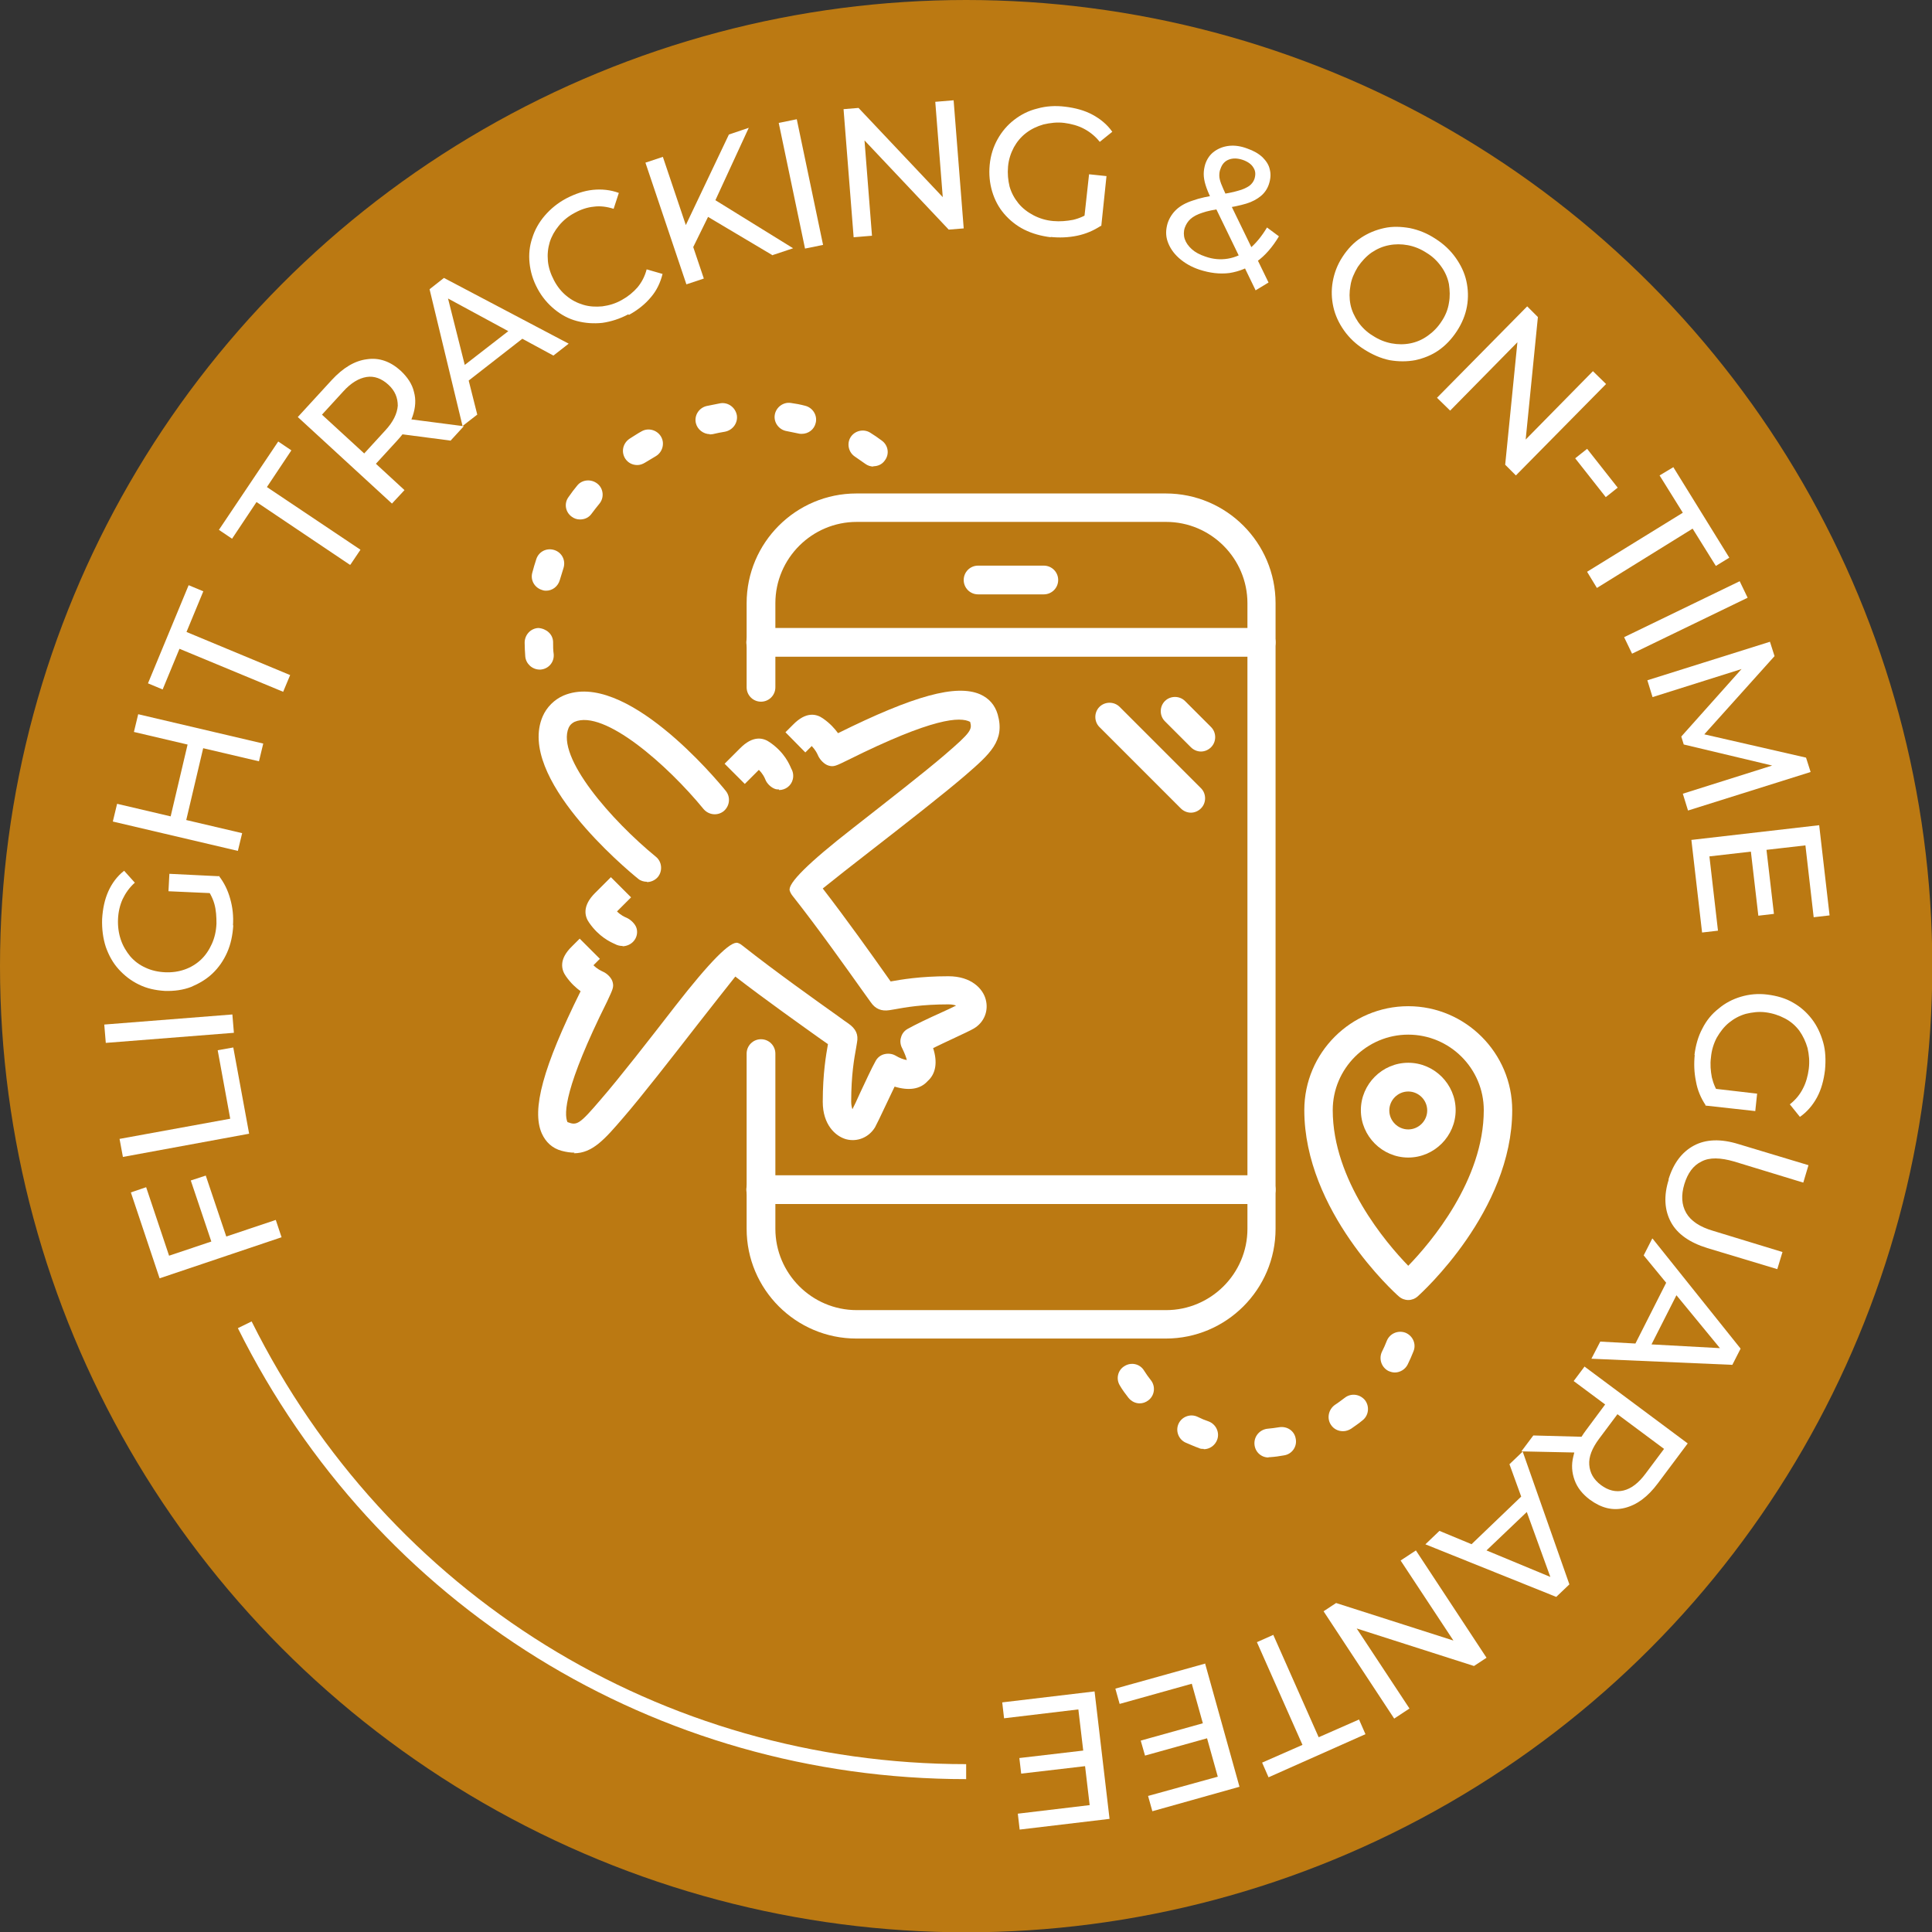 <svg id="Calque_1" data-name="Calque 1" xmlns="http://www.w3.org/2000/svg" viewBox="0 0 63.19 63.19">
  <rect x="0" y="0" width="63.19" height="63.19" fill="#333333" stroke="none"/>
  <defs>
    <style>
      .cls-1 {
        fill: #fff;
      }

      .cls-2 {
        fill: #bb7912;
      }
    </style>
  </defs>
  <circle class="cls-2" cx="31.6" cy="31.6" r="31.6"></circle>
  <g>
    <path class="cls-1" d="M9.2,40.47l-3.98,1.34-.94-2.81.5-.17.75,2.24,3.49-1.17.19.57ZM7.42,40.5l-.49.16-.69-2.05.49-.16.69,2.05Z"></path>
    <path class="cls-1" d="M8.15,37.08l-4.13.76-.11-.59,3.62-.66-.41-2.24.51-.09.52,2.83Z"></path>
    <path class="cls-1" d="M7.65,33.78l-4.19.33-.05-.6,4.19-.33.05.6Z"></path>
    <path class="cls-1" d="M7.63,30.26c-.02.32-.08.62-.2.89-.12.27-.28.5-.48.69s-.44.33-.7.44c-.26.1-.55.14-.86.13-.31-.02-.59-.08-.85-.21-.25-.12-.47-.29-.66-.5s-.32-.45-.42-.73c-.09-.28-.13-.58-.12-.91.02-.33.08-.63.2-.9.12-.27.29-.5.52-.68l.35.39c-.18.16-.31.35-.4.54-.09.2-.14.42-.15.65-.01.24.02.46.09.67.07.21.18.39.31.55.14.16.3.28.5.37.19.09.41.14.64.15.23.01.44-.02.64-.09.2-.07.38-.18.53-.32.15-.14.27-.32.36-.52.09-.2.14-.42.15-.66,0-.22-.01-.44-.07-.65-.06-.21-.17-.41-.32-.59l.47-.32c.17.22.29.46.37.75.08.28.11.57.09.87ZM7.17,28.65l-.1.57-1.56-.07.03-.57,1.64.08Z"></path>
    <path class="cls-1" d="M7.78,27.83l-4.09-.96.14-.58,4.09.96-.14.58ZM8.47,24.9l-4.09-.96.14-.58,4.09.96-.14.58ZM6.08,26.87l-.51-.12.58-2.46.51.12-.58,2.46Z"></path>
    <path class="cls-1" d="M9.27,22.63l-3.4-1.41-.55,1.33-.48-.2,1.33-3.21.48.2-.55,1.33,3.39,1.41-.23.55Z"></path>
    <path class="cls-1" d="M11.44,18.47l-3.05-2.05-.8,1.2-.43-.29,1.94-2.89.43.29-.8,1.2,3.06,2.05-.33.49Z"></path>
    <path class="cls-1" d="M12.83,16.48l-3.09-2.84,1.11-1.21c.37-.4.75-.63,1.15-.68.4-.06.77.07,1.11.38.22.21.37.43.43.69.07.25.05.51-.04.78-.09.27-.26.54-.51.81l-.88.96-.02-.39,1.14,1.05-.41.44ZM12.13,15.03h-.4l.87-.95c.26-.28.39-.55.41-.81,0-.26-.09-.49-.31-.69-.22-.2-.46-.29-.71-.25s-.51.19-.77.48l-.87.95-.04-.4,1.83,1.68ZM14.73,14.41l-1.84-.24.43-.47,1.85.24-.44.48Z"></path>
    <path class="cls-1" d="M15.13,13.94l-1.08-4.48.47-.37,4.08,2.15-.5.39-3.71-2.01.19-.15,1.03,4.09-.49.38ZM15.12,12.61l-.17-.48,1.87-1.45.43.27-2.13,1.66Z"></path>
    <path class="cls-1" d="M20.55,10.28c-.28.15-.57.24-.85.28-.29.03-.56.01-.83-.06s-.51-.2-.73-.38-.41-.4-.56-.68c-.15-.28-.23-.55-.26-.84-.03-.28,0-.56.09-.82.08-.26.22-.51.41-.73s.42-.41.7-.56c.29-.15.58-.25.87-.28s.58,0,.85.1l-.17.52c-.22-.07-.44-.1-.65-.07-.21.02-.42.09-.62.2-.21.11-.38.25-.52.42-.14.17-.24.35-.3.54-.06.2-.08.4-.06.62.02.21.09.42.2.63.11.21.25.38.41.51.17.14.35.23.55.29.2.06.41.07.62.05.22-.03.43-.09.64-.21.2-.11.37-.25.51-.41.14-.17.24-.36.3-.59l.52.15c-.07.28-.19.54-.38.76-.19.23-.43.42-.72.58Z"></path>
    <path class="cls-1" d="M22.45,9.3l-1.34-3.98.57-.19,1.34,3.98-.57.19ZM22.63,8.17l-.26-.68,1.47-3.09.65-.22-1.12,2.43-.2.46-.54,1.1ZM25.27,8.35l-2.27-1.35.24-.55,2.7,1.67-.66.22Z"></path>
    <path class="cls-1" d="M26.33,8.13l-.86-4.11.59-.12.86,4.11-.59.12Z"></path>
    <path class="cls-1" d="M27.92,7.76l-.33-4.19.49-.04,3.04,3.22-.26.02-.27-3.44.6-.05.33,4.19-.49.04-3.04-3.22.26-.02.27,3.44-.6.05Z"></path>
    <path class="cls-1" d="M34.37,7.76c-.32-.04-.61-.12-.87-.25-.26-.13-.48-.31-.66-.52-.18-.21-.31-.46-.39-.73-.08-.27-.11-.56-.08-.87.03-.31.12-.59.26-.84.14-.25.32-.46.54-.63.22-.17.47-.3.76-.37.28-.08.59-.1.91-.06.33.04.63.12.89.26.26.14.48.32.65.56l-.41.33c-.15-.19-.33-.33-.52-.43-.19-.1-.41-.16-.64-.19-.24-.03-.46,0-.68.05-.21.06-.4.15-.57.28-.17.13-.3.29-.4.47-.1.19-.17.4-.19.63-.02.23,0,.44.05.65.06.21.16.39.29.55.13.16.3.29.49.39.19.1.41.17.65.19.22.02.44,0,.65-.04.21-.05.42-.14.61-.29l.29.49c-.23.15-.48.26-.77.32-.29.06-.58.07-.87.04ZM36.01,7.39l-.56-.14.17-1.55.57.06-.17,1.63Z"></path>
    <path class="cls-1" d="M41.07,9.5l-1.45-2.99c-.09-.18-.15-.33-.19-.46-.04-.13-.06-.25-.06-.36,0-.11.02-.22.05-.32.06-.18.16-.32.3-.42s.3-.16.48-.18c.19-.02.39.01.6.09.2.07.36.16.49.28.12.12.21.25.24.4.04.15.03.31-.03.49-.05.15-.14.28-.26.38-.12.1-.28.19-.48.25s-.47.12-.79.16c-.27.04-.48.08-.65.14-.16.05-.29.12-.38.2-.09.08-.15.18-.19.29-.04.12-.04.25,0,.37.04.12.12.23.23.33s.26.18.44.24c.25.09.5.11.74.07.24-.04.47-.14.69-.31.21-.17.41-.41.59-.71l.39.29c-.21.35-.45.63-.73.83-.27.2-.57.32-.89.37-.32.04-.64,0-.98-.11-.27-.09-.49-.22-.67-.38-.18-.16-.3-.34-.37-.54-.07-.2-.06-.4,0-.6.06-.18.16-.33.29-.45s.31-.22.53-.29c.22-.08.5-.14.83-.19.27-.04.49-.08.65-.13.16-.04.28-.1.37-.16.08-.06.14-.14.17-.23.04-.13.04-.25-.03-.36-.06-.11-.18-.2-.35-.26-.18-.06-.33-.06-.46-.01-.13.05-.22.15-.27.3-.03.07-.04.14-.04.22,0,.08.02.16.06.27.04.1.1.24.18.41l1.37,2.82-.43.26Z"></path>
    <path class="cls-1" d="M44.62,11.43c-.27-.17-.49-.38-.66-.62-.17-.24-.29-.5-.35-.77-.06-.27-.07-.55-.02-.83.05-.28.15-.55.32-.81.17-.26.37-.47.6-.62.24-.16.49-.26.76-.32s.55-.05.84,0c.29.06.57.17.84.35.27.17.49.38.66.62.17.24.29.49.35.76.06.27.07.55.02.83-.05.28-.16.55-.33.81-.17.26-.37.47-.6.63-.23.16-.49.26-.76.32-.27.05-.55.05-.84,0-.29-.06-.56-.18-.83-.35ZM44.9,10.98c.2.13.4.21.61.25.21.04.42.04.62,0,.2-.04.39-.12.57-.25.17-.12.33-.28.45-.47.13-.19.21-.4.24-.6.04-.21.03-.41,0-.62-.04-.2-.12-.39-.25-.57-.12-.17-.28-.33-.48-.45-.2-.13-.4-.21-.61-.25-.21-.04-.42-.04-.62,0-.21.04-.39.12-.57.24-.17.12-.32.28-.45.47-.12.2-.21.4-.24.61-.04.21-.04.42,0,.62s.13.39.25.57c.12.17.28.33.48.45Z"></path>
    <path class="cls-1" d="M47,13.01l2.95-2.99.35.35-.44,4.41-.18-.18,2.42-2.46.43.42-2.95,2.99-.35-.35.44-4.41.18.18-2.42,2.46-.43-.42Z"></path>
    <path class="cls-1" d="M51.52,14.99l.39-.31,1,1.27-.39.31-1-1.27Z"></path>
    <path class="cls-1" d="M51.91,18.7l3.13-1.93-.76-1.22.45-.27,1.83,2.96-.44.27-.76-1.22-3.13,1.94-.31-.51Z"></path>
    <path class="cls-1" d="M53.12,20.84l3.78-1.83.26.54-3.78,1.83-.26-.54Z"></path>
    <path class="cls-1" d="M53.88,22.25l4.01-1.26.15.47-2.47,2.75-.08-.25,3.58.82.15.47-4.01,1.26-.17-.55,3.14-.99.04.13-3.15-.75-.08-.26,2.16-2.42.04.14-3.14.99-.17-.55Z"></path>
    <path class="cls-1" d="M55.33,27.47l4.17-.48.34,2.95-.52.06-.27-2.35-3.14.36.28,2.43-.52.06-.35-3.03ZM57.26,27.8l.51-.06.25,2.15-.51.06-.25-2.15Z"></path>
    <path class="cls-1" d="M55.42,34.51c.04-.32.12-.61.26-.87.13-.26.31-.48.53-.65.21-.18.46-.31.73-.39.27-.08.56-.11.87-.07.31.04.59.12.83.26.25.14.45.32.62.54.17.22.29.48.37.76.08.28.09.59.06.91-.04.33-.12.63-.26.89-.14.26-.33.48-.56.64l-.33-.41c.19-.15.33-.32.43-.52.1-.19.16-.41.19-.64.03-.24.01-.46-.04-.68-.06-.21-.15-.4-.27-.57-.13-.17-.28-.3-.47-.4s-.4-.17-.63-.2c-.23-.03-.44,0-.65.05-.21.06-.39.16-.55.29s-.29.3-.4.49c-.1.19-.17.41-.19.65-.03.22-.01.44.03.65.05.21.14.42.28.61l-.49.29c-.15-.23-.26-.48-.31-.77-.06-.29-.07-.58-.04-.87ZM55.78,36.15l.14-.56,1.55.18-.06.57-1.63-.18Z"></path>
    <path class="cls-1" d="M54.57,38.58c.16-.53.44-.9.83-1.11.39-.21.88-.23,1.46-.05l2.29.69-.17.57-2.26-.69c-.45-.13-.81-.14-1.07,0-.27.13-.45.38-.56.74-.11.36-.09.68.06.94.15.26.44.46.89.59l2.26.69-.17.56-2.29-.69c-.58-.18-.98-.46-1.19-.85s-.24-.86-.07-1.39Z"></path>
    <path class="cls-1" d="M54.05,40.51l2.88,3.6-.27.53-4.61-.2.29-.56,4.21.23-.11.21-2.68-3.26.28-.55ZM54.62,41.71l.36.36-1.07,2.11-.51-.06,1.22-2.41Z"></path>
    <path class="cls-1" d="M50.15,46.95l1.86.05-.38.51-1.87-.04.39-.52ZM51.83,44.7l3.37,2.51-.98,1.31c-.33.44-.68.7-1.08.8s-.77,0-1.14-.27c-.24-.18-.41-.39-.5-.64s-.11-.5-.04-.78c.06-.28.2-.57.42-.86l.78-1.05.06.38-1.25-.93.36-.48ZM52.67,46.07l.4-.04-.77,1.03c-.23.31-.34.59-.32.85.02.26.14.48.38.66.24.18.49.24.74.18.25-.06.49-.24.72-.55l.77-1.03.08.4-1.99-1.48Z"></path>
    <path class="cls-1" d="M49.8,47.47l1.53,4.35-.43.41-4.28-1.72.46-.44,3.9,1.62-.17.17-1.44-3.97.45-.43ZM49.94,48.79l.21.46-1.71,1.63-.46-.23,1.95-1.87Z"></path>
    <path class="cls-1" d="M46.31,50.71l2.31,3.51-.41.27-4.22-1.35.21-.14,1.9,2.88-.5.33-2.31-3.51.41-.27,4.22,1.35-.21.14-1.9-2.88.5-.33Z"></path>
    <path class="cls-1" d="M41.64,53.46l1.49,3.36,1.32-.58.21.48-3.17,1.41-.21-.48,1.32-.58-1.49-3.36.54-.24Z"></path>
    <path class="cls-1" d="M39.41,54.39l1.13,4.05-2.85.8-.14-.5,2.28-.63-.85-3.04-2.36.66-.14-.5,2.94-.82ZM39.39,56.35l.14.49-2.08.58-.14-.49,2.08-.58Z"></path>
    <path class="cls-1" d="M35.8,55.32l.49,4.17-2.94.35-.06-.52,2.35-.28-.37-3.13-2.43.29-.06-.52,3.03-.36ZM35.48,57.25l.06.51-2.14.25-.06-.51,2.14-.25Z"></path>
  </g>
  <g>
    <path class="cls-1" d="M46.06,42.52c-.11,0-.22-.04-.31-.12-.13-.11-3.09-2.79-3.09-6.09,0-1.88,1.53-3.4,3.4-3.4s3.4,1.53,3.4,3.4c0,3.3-2.97,5.98-3.09,6.09-.09.08-.2.12-.31.12ZM46.06,33.84c-1.36,0-2.47,1.11-2.47,2.47,0,2.29,1.74,4.34,2.47,5.09.73-.75,2.47-2.8,2.47-5.09,0-1.36-1.11-2.47-2.47-2.47Z"></path>
    <path class="cls-1" d="M46.06,37.86c-.85,0-1.55-.7-1.55-1.55s.7-1.55,1.55-1.55,1.55.7,1.55,1.55-.7,1.55-1.55,1.55ZM46.06,35.7c-.34,0-.62.28-.62.62s.28.62.62.62.62-.28.62-.62-.28-.62-.62-.62Z"></path>
    <path class="cls-1" d="M20.36,30.94c-.08,0-.17-.02-.24-.06-.16-.07-.53-.24-.85-.7-.15-.21-.23-.55.19-.97l.52-.52.66.66-.46.46c.13.13.25.18.32.21.13.06.28.2.32.34.07.25-.08.5-.33.57-.04.01-.08.02-.12.02Z"></path>
    <path class="cls-1" d="M18.79,37.7c-.13,0-.27-.02-.42-.06-.3-.08-.52-.28-.65-.57-.34-.77.04-2.17,1.27-4.65-.15-.11-.32-.26-.48-.49-.15-.21-.24-.55.19-.97l.26-.26.66.66-.21.21c.13.13.25.18.31.21.14.06.29.21.32.35.04.16,0,.23-.18.62-1.4,2.81-1.42,3.68-1.3,3.95.31.12.39.08,1.09-.74.6-.69,1.58-1.95,2.44-3.06q1.69-2.17,2.04-2.06c.07.02.12.06.17.1,1.05.83,2.43,1.81,3.09,2.28.18.13.3.22.35.25.26.18.34.37.29.63l-.03.18c-.06.33-.16.88-.16,1.75,0,.11.02.19.04.25.06-.12.15-.3.24-.51.18-.38.38-.82.52-1.07.06-.11.16-.19.28-.22.12-.03.25-.02.36.04.15.09.29.14.38.15-.02-.08-.07-.22-.15-.38-.06-.11-.08-.24-.04-.36.03-.12.11-.22.22-.28.25-.14.69-.35,1.07-.52.2-.09.39-.18.51-.24-.05-.02-.13-.04-.25-.04-.87,0-1.42.1-1.75.16l-.18.03c-.26.04-.46-.04-.61-.26-.06-.08-.15-.21-.28-.39-.47-.66-1.44-2.03-2.27-3.08-.04-.05-.08-.11-.1-.18q-.11-.35,2.06-2.04c1.11-.87,2.37-1.85,3.02-2.41.85-.73.89-.82.82-1.07-.32-.17-1.19-.15-4,1.25-.39.19-.46.23-.63.18-.14-.04-.28-.19-.34-.32-.03-.07-.08-.18-.21-.32l-.21.21-.65-.66.25-.25c.43-.44.77-.35.98-.2.23.16.38.33.49.48,2.48-1.23,3.87-1.61,4.65-1.27.29.13.48.35.57.65.25.87-.25,1.3-1.07,2.01-.71.61-1.98,1.6-3.1,2.47-.57.44-1.19.93-1.55,1.22.78,1.01,1.62,2.19,2.05,2.8.07.1.13.18.17.24.34-.06.96-.17,1.89-.17.75,0,1.13.41,1.22.76.1.37-.05.75-.39.95-.1.06-.38.19-.7.34-.21.1-.43.2-.63.3.15.46.09.84-.18,1.08-.24.27-.62.32-1.08.18-.1.2-.2.43-.3.63-.15.32-.29.61-.34.7-.2.33-.58.49-.95.39-.35-.1-.76-.48-.76-1.22,0-.93.11-1.55.17-1.89-.07-.05-.14-.1-.23-.16-.6-.43-1.79-1.27-2.8-2.05-.29.36-.77.98-1.22,1.55-.87,1.12-1.86,2.39-2.44,3.06-.61.71-1.01,1.17-1.62,1.17ZM27.95,36.36h0Z"></path>
    <path class="cls-1" d="M21.16,28.84c-.1,0-.21-.03-.29-.1-.41-.33-3.98-3.32-3.12-5.31.13-.3.38-.55.68-.68,2-.85,4.98,2.71,5.31,3.12.16.2.13.49-.07.66-.2.16-.49.13-.66-.07-1.17-1.43-3.25-3.27-4.22-2.85-.08.04-.15.1-.19.19-.42.97,1.42,3.05,2.85,4.22.2.16.23.46.07.66-.09.11-.23.17-.36.17Z"></path>
    <path class="cls-1" d="M25.48,25.82s-.08,0-.11-.01c-.14-.04-.29-.18-.34-.32-.03-.07-.08-.18-.21-.31l-.46.46-.66-.66.5-.5c.43-.44.77-.35.98-.2.48.33.64.72.7.86.06.1.08.23.05.35-.05.21-.24.35-.45.35Z"></path>
    <path class="cls-1" d="M41.49,47.67c-.24,0-.44-.18-.46-.43-.02-.26.17-.48.42-.51.13-.01.26-.03.39-.05.26-.04.5.12.54.38.05.25-.12.5-.38.54-.16.03-.31.05-.47.06-.01,0-.03,0-.04,0ZM39.37,47.39c-.05,0-.11,0-.16-.03-.15-.05-.29-.12-.44-.18-.23-.11-.33-.39-.22-.62.11-.23.39-.33.62-.22.12.06.24.11.36.15.24.09.37.36.28.6-.07.19-.25.31-.44.31ZM43.92,46.81c-.15,0-.3-.07-.39-.21-.14-.21-.08-.5.13-.65.11-.07.21-.15.32-.23.2-.16.49-.13.66.07.16.2.13.5-.07.66-.12.1-.25.19-.38.28-.08.05-.17.08-.26.08ZM37.28,45.9c-.14,0-.27-.06-.37-.18-.1-.13-.2-.26-.28-.4-.14-.22-.07-.51.15-.64.22-.14.51-.07.64.15.07.11.14.21.22.31.16.2.13.5-.08.66-.09.07-.19.1-.29.1ZM45.62,44.89c-.07,0-.14-.02-.21-.05-.23-.12-.32-.4-.21-.63.06-.12.11-.23.16-.36.1-.24.37-.35.61-.26.24.1.36.37.26.61-.06.15-.12.29-.19.43-.08.16-.25.26-.42.26Z"></path>
    <path class="cls-1" d="M17.65,21.9c-.24,0-.45-.19-.47-.43-.01-.15-.02-.3-.02-.45,0-.26.2-.47.45-.48.26.02.47.2.48.45,0,.14,0,.27.02.41.02.26-.17.48-.43.5-.01,0-.02,0-.03,0ZM17.86,19.32s-.08,0-.12-.02c-.25-.07-.4-.32-.33-.57.04-.15.08-.29.13-.44.08-.25.34-.38.59-.3.25.08.38.34.3.59-.04.13-.08.26-.12.39-.06.21-.24.35-.45.35ZM18.97,16.99c-.1,0-.19-.03-.27-.09-.21-.15-.26-.44-.1-.65.09-.13.18-.25.28-.37.16-.2.46-.22.66-.06.2.16.23.46.06.66-.08.1-.17.21-.25.32-.09.13-.23.19-.38.19ZM28.57,15.26c-.09,0-.19-.03-.27-.09-.11-.08-.22-.15-.33-.23-.22-.14-.28-.43-.15-.64.14-.22.43-.28.64-.15.13.08.26.17.38.26.21.15.26.44.1.65-.09.13-.23.19-.38.19ZM20.84,15.21c-.15,0-.3-.07-.39-.21-.14-.22-.08-.5.14-.65.13-.08.26-.17.39-.24.22-.13.51-.05.64.17.13.22.05.51-.17.64-.12.07-.23.14-.35.21-.08.05-.17.08-.25.08ZM23.22,14.2c-.21,0-.41-.15-.46-.36-.06-.25.1-.5.35-.56.15-.03.3-.06.45-.09.25-.04.49.13.54.39.04.25-.13.49-.39.54-.13.02-.27.05-.4.08-.03,0-.07.01-.1.01ZM26.22,14.19s-.07,0-.1-.01c-.13-.03-.26-.05-.39-.08-.25-.04-.43-.28-.39-.53s.28-.43.53-.39c.15.02.31.05.46.09.25.06.41.31.35.56-.05.22-.24.36-.46.36Z"></path>
    <path class="cls-1" d="M38.13,43.78h-10.12c-1.98,0-3.59-1.61-3.59-3.59v-5.73c0-.26.21-.47.47-.47s.47.21.47.47v5.73c0,1.46,1.19,2.66,2.66,2.66h10.12c1.46,0,2.66-1.19,2.66-2.66v-20.46c0-1.46-1.19-2.66-2.66-2.66h-10.12c-1.46,0-2.66,1.19-2.66,2.66v2.75c0,.26-.21.47-.47.47s-.47-.21-.47-.47v-2.75c0-1.98,1.61-3.59,3.59-3.59h10.12c1.98,0,3.59,1.61,3.59,3.59v20.46c0,1.98-1.61,3.59-3.59,3.59Z"></path>
    <path class="cls-1" d="M41.25,21.48h-16.37c-.26,0-.47-.21-.47-.47s.21-.47.47-.47h16.37c.26,0,.47.21.47.47s-.21.47-.47.47Z"></path>
    <path class="cls-1" d="M34.14,19.44h-2.15c-.26,0-.47-.21-.47-.47s.21-.47.47-.47h2.15c.26,0,.47.21.47.47s-.21.47-.47.47Z"></path>
    <path class="cls-1" d="M41.25,39.38h-16.37c-.26,0-.47-.21-.47-.47s.21-.47.47-.47h16.37c.26,0,.47.21.47.47s-.21.47-.47.47Z"></path>
    <path class="cls-1" d="M38.95,26.58c-.12,0-.24-.05-.33-.14l-2.66-2.66c-.18-.18-.18-.48,0-.66.18-.18.48-.18.66,0l2.66,2.66c.18.18.18.48,0,.66-.09.09-.21.14-.33.14Z"></path>
    <path class="cls-1" d="M39.28,24.58c-.12,0-.24-.05-.33-.14l-.85-.85c-.18-.18-.18-.48,0-.66.18-.18.48-.18.66,0l.85.85c.18.18.18.48,0,.66-.09.09-.21.14-.33.14Z"></path>
  </g>
  <path class="cls-1" d="M31.6,58.19c-10.16,0-19.29-5.65-23.82-14.75l.45-.22c4.45,8.93,13.4,14.48,23.37,14.48v.5Z"></path>
</svg>